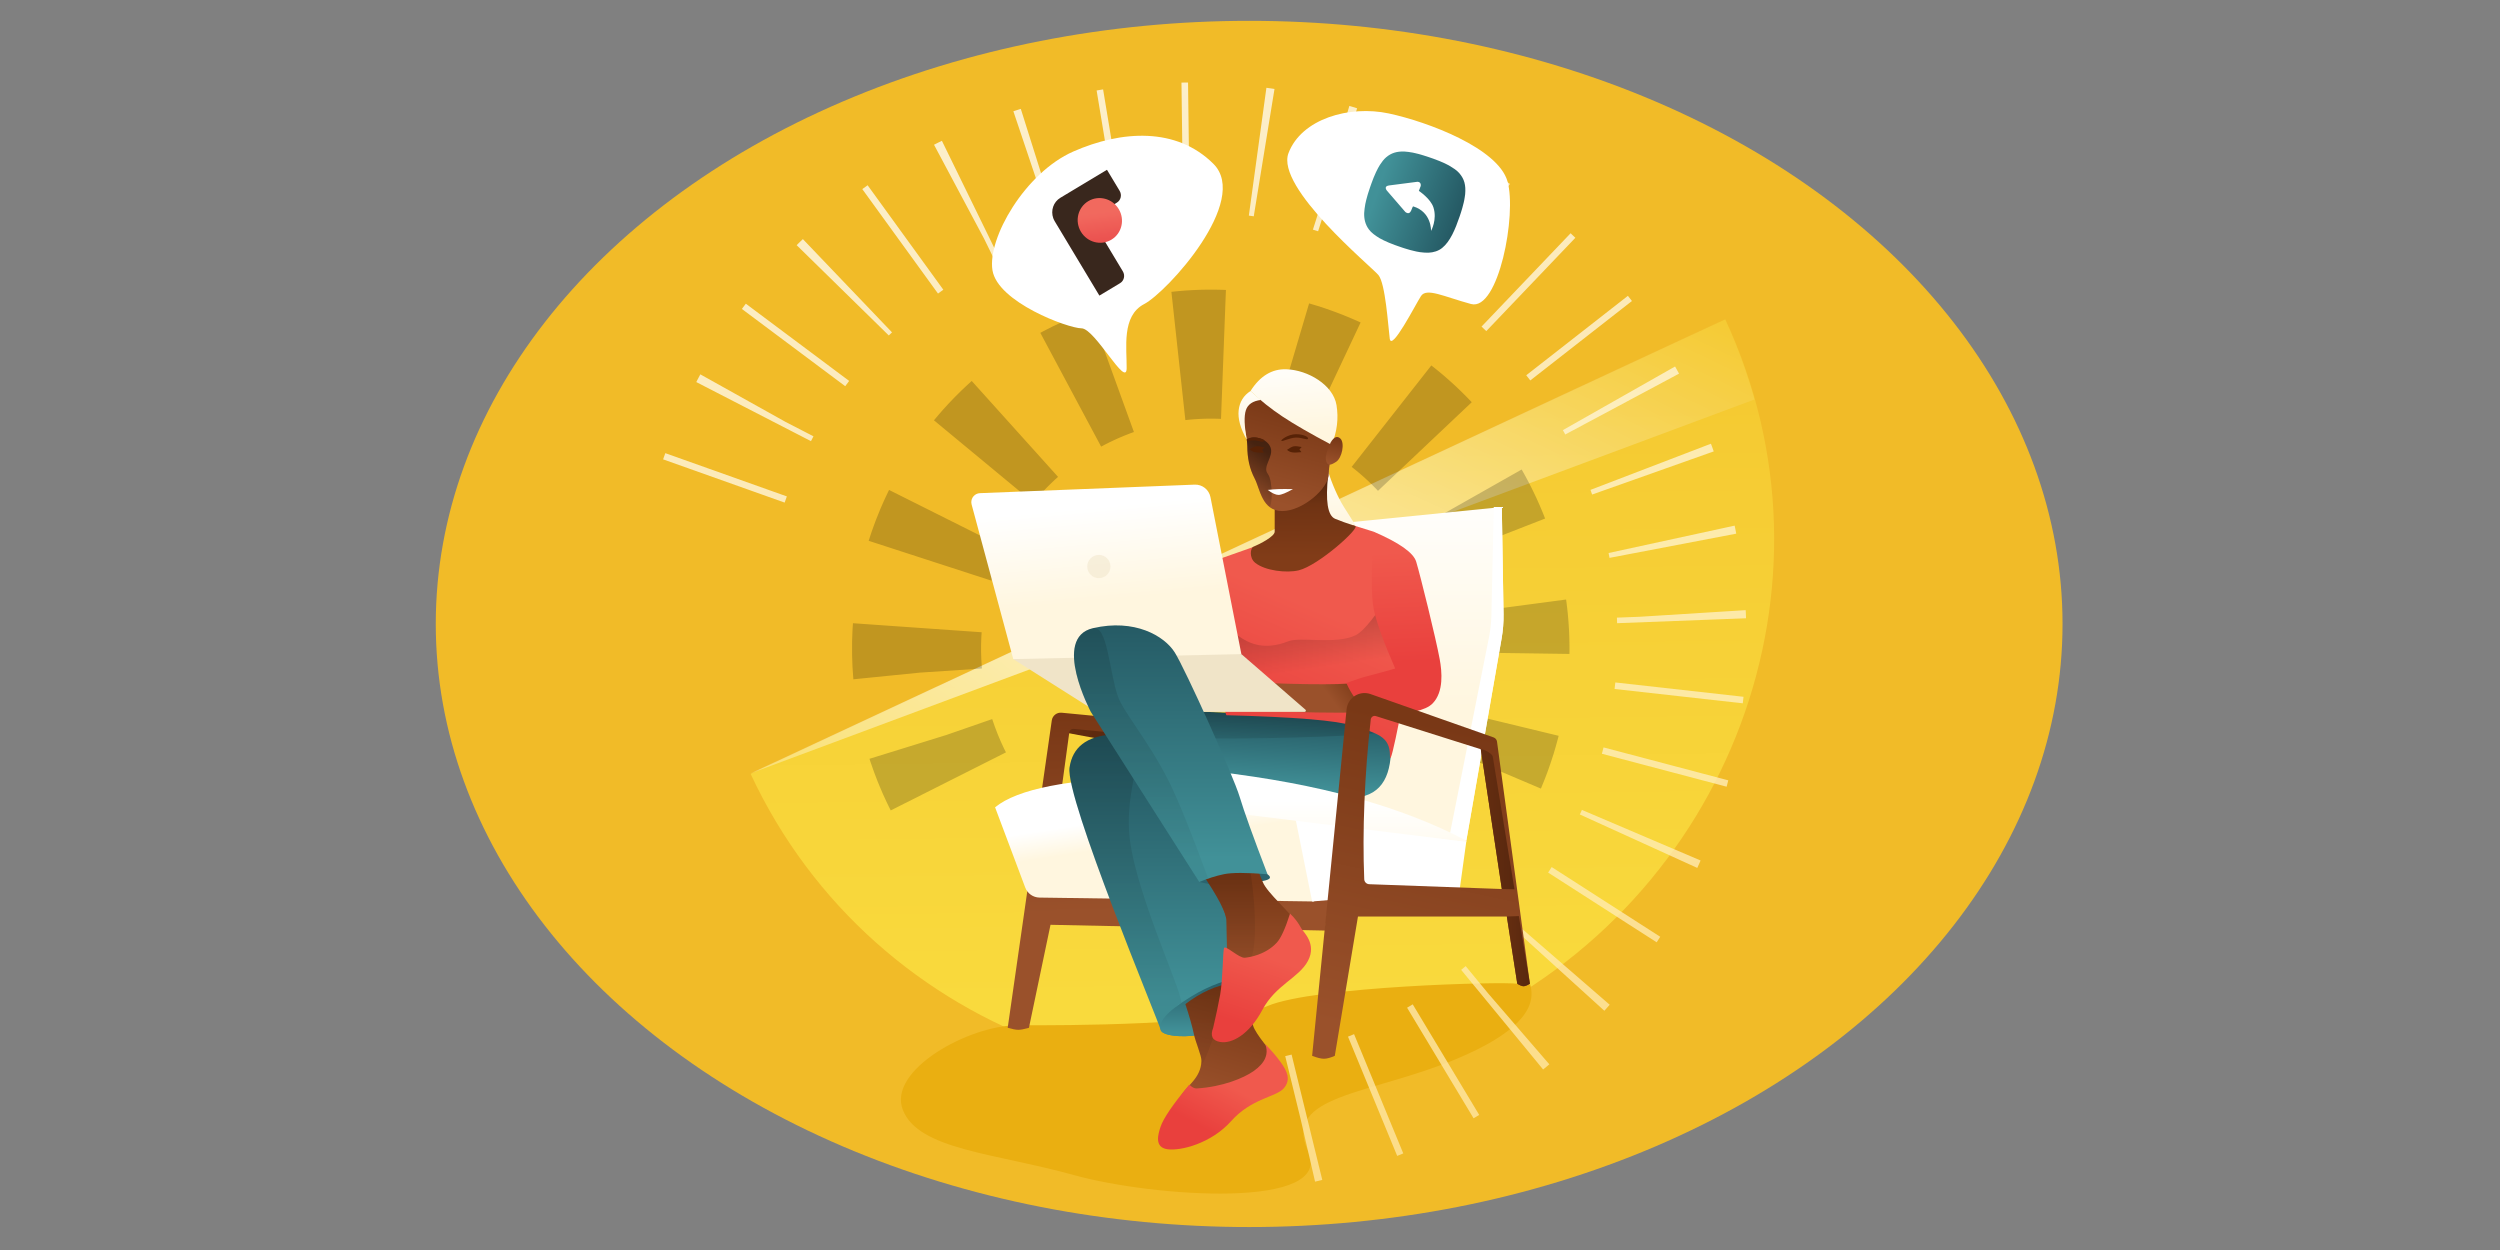 <svg width="1440" height="720" version="1.1" xmlns="http://www.w3.org/2000/svg" xmlns:xlink="http://www.w3.org/1999/xlink"><rect width="100%" height="100%" fill="#808080" stroke="none"/><title>Front data - Header</title><defs><linearGradient x1="75.91%" y1="88.65%" x2="50%" y2="19.38%" id="a"><stop stop-color="#FADD3F" offset="0%"/><stop stop-color="#F5CA32" offset="100%"/></linearGradient><radialGradient cx="48.52%" cy="65.61%" fx="48.52%" fy="65.61%" r="68.3%" gradientTransform="translate(0.485,0.656),scale(0.932,1),rotate(-91.103),scale(1,2.659),translate(-0.485,-0.656)" id="b"><stop stop-color="#FFF" offset="0%"/><stop stop-color="#FFF" stop-opacity="0" offset="100%"/></radialGradient><linearGradient x1="130.64%" y1="41.47%" x2="-9.41%" y2="41.47%" id="c"><stop stop-color="#FFE293" offset="0%"/><stop stop-color="#FFF" offset="100%"/></linearGradient><linearGradient x1="-197.07%" y1="68.69%" x2="139.27%" y2="68.69%" id="d"><stop stop-color="#813C18" offset="0%"/><stop stop-color="#6F3313" offset="34.92%"/><stop stop-color="#54250D" offset="100%"/></linearGradient><linearGradient x1="50%" y1="1.06%" x2="51.27%" y2="62.58%" id="e"><stop stop-color="#793816" offset="0%"/><stop stop-color="#9A512B" offset="100%"/></linearGradient><linearGradient x1="40%" y1="56.52%" x2="32.42%" y2="37.02%" id="f"><stop stop-color="#FFF6DF" offset="0%"/><stop stop-color="#FFF" offset="100%"/></linearGradient><linearGradient x1="38.08%" y1="60.03%" x2="38.08%" y2="-7.27%" id="g"><stop stop-color="#FFF6DF" offset="0%"/><stop stop-color="#FFF" offset="100%"/></linearGradient><linearGradient x1="29.71%" y1="-17.85%" x2="29.71%" y2="91.16%" id="h"><stop stop-color="#1F4E59" offset="0%"/><stop stop-color="#419198" offset="100%"/></linearGradient><linearGradient x1="25.94%" y1="140.98%" x2="25.94%" y2="-87.58%" id="i"><stop stop-color="#000" stop-opacity="0" offset="0%"/><stop stop-color="#000" offset="100%"/></linearGradient><linearGradient x1="27.89%" y1="-8.12%" x2="27.89%" y2="86.64%" id="j"><stop stop-color="#1F4E59" offset="0%"/><stop stop-color="#419198" offset="100%"/></linearGradient><linearGradient x1="25.94%" y1="140.98%" x2="25.94%" y2="-87.58%" id="k"><stop stop-color="#000" stop-opacity="0" offset="0%"/><stop stop-color="#000" offset="100%"/></linearGradient><linearGradient x1="29.71%" y1="-17.85%" x2="29.71%" y2="91.16%" id="l"><stop stop-color="#1F4E59" offset="0%"/><stop stop-color="#419198" offset="100%"/></linearGradient><linearGradient x1="40%" y1="175.52%" x2="40%" y2="41.76%" id="m"><stop stop-color="#FFF6DF" offset="0%"/><stop stop-color="#FFF" offset="100%"/></linearGradient><linearGradient x1="71.68%" y1="9.58%" x2="50%" y2="95.67%" id="n"><stop stop-color="#793816" offset="0%"/><stop stop-color="#9A512B" offset="100%"/></linearGradient><linearGradient x1="25.94%" y1="140.98%" x2="25.94%" y2="-87.58%" id="o"><stop stop-color="#000" stop-opacity="0" offset="0%"/><stop stop-color="#000" offset="100%"/></linearGradient><linearGradient x1="46.87%" y1="92.7%" x2="44.5%" y2="-34.97%" id="p"><stop stop-color="#FFF6DF" offset="0%"/><stop stop-color="#FFF" offset="100%"/></linearGradient><linearGradient x1="30.14%" y1="74.41%" x2="54.85%" y2="38.81%" id="q"><stop stop-color="#E9403D" offset="0%"/><stop stop-color="#F0594D" offset="100%"/></linearGradient><linearGradient x1="34.49%" y1="86.98%" x2="53.79%" y2="33.05%" id="r"><stop stop-color="#E9403D" offset="0%"/><stop stop-color="#F0594D" offset="100%"/></linearGradient><linearGradient x1="78.31%" y1="64.18%" x2="62.56%" y2="9.44%" id="s"><stop stop-color="#000" stop-opacity="0" offset="0%"/><stop stop-color="#000" stop-opacity=".27" offset="100%"/></linearGradient><linearGradient x1="36.71%" y1="83.46%" x2="35.43%" y2="5.75%" id="t"><stop stop-color="#813C18" offset="0%"/><stop stop-color="#6F3313" offset="68.77%"/><stop stop-color="#54250D" offset="100%"/></linearGradient><linearGradient x1="69.63%" y1="9.58%" x2="50%" y2="95.67%" id="u"><stop stop-color="#793816" offset="0%"/><stop stop-color="#9A512B" offset="100%"/></linearGradient><linearGradient x1="81.09%" y1="47.28%" x2="50%" y2="53.07%" id="v"><stop stop-color="#793816" offset="0%"/><stop stop-color="#9A512B" offset="100%"/></linearGradient><linearGradient x1="44.59%" y1="70.66%" x2="43.28%" y2="11.06%" id="w"><stop stop-color="#E9403D" offset="0%"/><stop stop-color="#F0594D" offset="100%"/></linearGradient><linearGradient x1="66.06%" y1="21.68%" x2="43.52%" y2="100%" id="x"><stop stop-color="#000" offset="0%"/><stop stop-color="#000" stop-opacity="0" offset="100%"/></linearGradient><linearGradient x1="47.88%" y1="92.7%" x2="46.27%" y2="-34.97%" id="y"><stop stop-color="#FFF6DF" offset="0%"/><stop stop-color="#FFF" offset="100%"/></linearGradient><linearGradient x1="40%" y1="82.33%" x2="32.42%" y2="-14.34%" id="z"><stop stop-color="#FFF6DF" offset="0%"/><stop stop-color="#FFF" offset="100%"/></linearGradient><linearGradient x1="61.53%" y1="9.58%" x2="50%" y2="95.67%" id="A"><stop stop-color="#793816" offset="0%"/><stop stop-color="#9A512B" offset="100%"/></linearGradient><linearGradient x1="40%" y1="67.58%" x2="32.42%" y2="15.02%" id="B"><stop stop-color="#FFF6DF" offset="0%"/><stop stop-color="#FFF" offset="100%"/></linearGradient><linearGradient x1="61.03%" y1="9.58%" x2="50%" y2="95.67%" id="C"><stop stop-color="#793816" offset="0%"/><stop stop-color="#9A512B" offset="100%"/></linearGradient><linearGradient x1="-197.07%" y1="68.69%" x2="139.27%" y2="68.69%" id="D"><stop stop-color="#813C18" offset="0%"/><stop stop-color="#6F3313" offset="34.92%"/><stop stop-color="#54250D" offset="100%"/></linearGradient><linearGradient x1="-197.07%" y1="68.69%" x2="139.27%" y2="68.69%" id="E"><stop stop-color="#813C18" offset="0%"/><stop stop-color="#6F3313" offset="34.92%"/><stop stop-color="#54250D" offset="100%"/></linearGradient><linearGradient x1="50%" y1="27.35%" x2="50%" y2="95.67%" id="F"><stop stop-color="#793816" offset="0%"/><stop stop-color="#9A512B" offset="100%"/></linearGradient><linearGradient x1="25.94%" y1="140.98%" x2="25.94%" y2="-87.58%" id="G"><stop stop-color="#000" stop-opacity="0" offset="0%"/><stop stop-color="#000" offset="100%"/></linearGradient><linearGradient x1="38.17%" y1="86.98%" x2="52.89%" y2="33.05%" id="H"><stop stop-color="#E9403D" offset="0%"/><stop stop-color="#F0594D" offset="100%"/></linearGradient><linearGradient x1="29.71%" y1="-17.85%" x2="29.71%" y2="91.16%" id="I"><stop stop-color="#1F4E59" offset="0%"/><stop stop-color="#419198" offset="100%"/></linearGradient><linearGradient x1="25.94%" y1="140.98%" x2="25.94%" y2="-87.58%" id="J"><stop stop-color="#000" stop-opacity="0" offset="0%"/><stop stop-color="#000" offset="100%"/></linearGradient><linearGradient x1="30.88%" y1="86.98%" x2="54.67%" y2="33.05%" id="K"><stop stop-color="#E9403D" offset="0%"/><stop stop-color="#F0594D" offset="100%"/></linearGradient><linearGradient x1="29.71%" y1="-17.85%" x2="29.71%" y2="91.16%" id="L"><stop stop-color="#1F4E59" offset="0%"/><stop stop-color="#419198" offset="100%"/></linearGradient></defs><g stroke="none" stroke-width="1" fill="none" fill-rule="evenodd"><g transform="translate(251, 12)"><ellipse fill="#F1BB28" cx="468.51" cy="347.39" rx="468.51" ry="347.39"/><path d="M659.597,530.505 C538.642,651.46 344.213,653.138 225.329,534.254 L663.346,96.237 C782.23,215.121 780.552,409.55 659.597,530.505 Z" fill="url(#a)" transform="translate(488.376, 359.284) rotate(20) translate(-488.376, -359.284)"/><path d="M242.153,526.914 L679.859,89.246 C691.692,101.078 702.33,113.658 711.774,126.841 L242.153,526.914 Z" fill="url(#b)" style="mix-blend-mode:soft-light" opacity=".7" transform="translate(476.963, 308.08) rotate(20) translate(-476.963, -308.08)"/><path d="M269.078,627.409 C259.947,604.485 307.017,578.581 334.847,578.581 C362.676,578.581 452.382,578.794 479.169,567.437 C505.956,556.08 615.663,553.248 622.949,554.664 C627.807,555.608 630.236,555.608 630.236,554.664 C635.1,569.622 621.079,584.013 588.171,597.839 C538.809,618.578 487.348,618.49 502.418,650.991 C518.2,685.028 413.047,677.504 367.606,664.855 C322.166,652.206 278.209,650.334 269.078,627.409 Z" fill="#EAAF11" fill-rule="nonzero"/><path d="M733.692,368.829 C733.692,212.305 606.773,85.418 450.21,85.418 C293.648,85.418 166.729,212.305 166.729,368.829 C166.729,477.687 228.118,572.211 318.173,619.685" stroke="url(#c)" stroke-width="74.31" opacity=".77" stroke-linejoin="round" stroke-dasharray="3.784,39.732" transform="translate(450.21, 352.551) rotate(77) translate(-450.21, -352.551)"/><path d="M619.63,362.286 C619.63,268.677 543.778,192.791 450.21,192.791 C356.642,192.791 280.79,268.677 280.79,362.286 C280.79,427.389 317.479,483.919 371.3,512.312" stroke="#000" stroke-width="74.31" opacity=".2" style="mix-blend-mode:soft-light" stroke-linejoin="round" stroke-dasharray="26.007,39.383" transform="translate(450.21, 352.551) rotate(23) translate(-450.21, -352.551)"/><path fill="url(#d)" d="M360.472 409.576L392.928 415.575 392.928 407.338 362.357 404.345z"/><path d="M329.434,580.018 C332.12,580.787 334.159,581.171 335.55,581.171 C336.941,581.171 338.98,580.787 341.667,580.018 L354.093,520.683 L512.268,524.005 L514.535,503.922 L352.087,503.922 L364.932,409.743 C365.093,408.557 366.163,407.71 367.355,407.825 L385.495,409.576 L385.495,409.576 L384.403,400.819 L360.476,398.521 C357.71,398.255 355.224,400.21 354.83,402.96 L329.434,580.018 L329.434,580.018 Z" fill="url(#e)"/><path d="M339.528,499.226 L322.166,453.008 L322.166,453.008 C335.012,442.449 364.6,436.629 410.929,435.548 C457.257,434.467 485.485,440.287 495.613,453.008 L505.956,507.247 L347.749,505.006 C344.08,504.954 340.818,502.661 339.528,499.226 Z" fill="url(#f)"/><path d="M593.611,472.218 L613.943,355.676 C614.747,351.064 615.114,346.387 615.038,341.706 L614.043,280.047 L614.043,280.047 L484.679,293.034 L481.955,442.938 L593.611,472.218 Z" fill="url(#g)"/><path d="M593.611,472.218 L613.943,355.676 C614.747,351.064 615.114,346.387 615.038,341.706 L614.246,292.624 L614.246,292.624 L614.043,280.047 L609.402,280.047 L608.06,342.236 C607.967,346.565 607.495,350.879 606.65,355.126 L583.872,469.664 L583.872,469.664 L593.611,472.218 Z" fill="#FFF"/><path d="M388.551,399.754 C461.812,399.021 501.265,399.021 506.911,399.754 C515.379,400.854 550.048,400.574 550.048,417.516 C550.048,434.458 543.346,444.664 524.498,444.664 C505.651,444.664 490.354,434.331 464.03,437.575 C437.706,440.819 384.543,446.07 385.492,434.331 C386.125,426.505 387.144,414.979 388.551,399.754 Z" fill="url(#h)" transform="translate(467.764, 421.934) rotate(3) translate(-467.764, -421.934)"/><path d="M389.321,399.597 C462.582,398.863 502.036,398.863 507.681,399.597 C513.409,400.341 531.126,400.454 541.991,405.692 C547.188,408.198 387.352,421.232 388.189,411.977 C388.418,409.436 388.796,405.309 389.321,399.597 Z" fill="url(#i)" opacity=".3" transform="translate(465.15, 407.15) rotate(3) translate(-465.15, -407.15)"/><path d="M389.603,411.106 C374.939,412.035 366.758,418.379 365.06,430.139 C362.514,447.779 416.6,576.83 417.53,581.171 C418.46,585.512 435.579,585.714 441.419,583.442 C445.312,581.928 454.226,570.781 468.162,550 C449.977,500.697 437.805,471.411 431.646,462.143 C425.487,452.875 411.473,435.863 389.603,411.106 Z" fill="url(#j)"/><path d="M389.603,411.106 C374.939,412.035 366.758,418.379 365.06,430.139 C362.514,447.779 416.6,576.83 417.53,581.171 C418.46,585.512 423.182,568.08 429.022,565.809 C432.502,564.455 404.133,505.926 399.757,471.334 C396.79,447.884 406.165,425.57 403.158,421.934 C398.572,416.389 394.053,412.779 389.603,411.106 Z" fill="url(#k)" opacity=".2"/><path d="M417.53,581.171 C418.46,585.512 435.579,585.714 441.419,583.442 C445.312,581.928 454.226,570.781 468.162,550 C456.46,551.643 445.42,555.66 435.042,562.049 C419.475,571.632 416.6,576.83 417.53,581.171 Z" fill="url(#l)"/><path fill="#FFF" d="M593.611 472.533L589.811 500.074 504.783 507.247 495.268 459.89z"/><path d="M593.611,472.218 L593.611,472.893 L449.243,455.083 L449.243,432.467 C478.96,435.921 505.727,440.927 529.542,447.484 C553.357,454.041 574.714,462.286 593.611,472.218 Z" fill="url(#m)"/><path d="M431.787,566.368 C434.191,573.73 435.782,579.326 436.559,583.156 C437.62,588.38 441.118,595.94 441.026,599.112 C440.733,609.101 432.584,613.296 429.176,619.357 C425.768,625.419 479.859,610.525 480.907,609.015 C481.955,607.505 485.793,601.397 483.874,597.839 C481.955,594.281 472.293,584.077 470.741,578.622 C469.707,574.985 465.491,566.94 458.095,554.486 C454.12,554.898 449.806,556.154 445.153,558.256 C440.5,560.358 436.045,563.062 431.787,566.368 Z" fill="url(#n)"/><path d="M431.787,566.368 C434.191,573.73 435.782,579.326 436.559,583.156 C437.62,588.38 441.118,595.94 441.026,599.112 C440.83,605.771 446.52,590.896 458.095,554.486 C454.12,554.898 449.806,556.154 445.153,558.256 C440.5,560.358 436.045,563.062 431.787,566.368 Z" fill="url(#o)" opacity=".2"/><path d="M513.398,257.889 C516.335,266.975 519.573,274.361 523.112,280.047 C526.65,285.732 529.722,290.471 532.328,294.262 C518.76,290.998 511.975,288.537 511.975,286.877 C511.975,285.217 512.45,275.555 513.398,257.889 Z" fill="url(#p)"/><path d="M434.033,612.743 C424.608,624.099 419.093,632.188 417.489,637.013 C416.04,641.371 413.805,648.831 421.357,649.951 C428.991,651.083 446.714,646.632 458.219,633.679 C469.724,620.726 483.954,619.919 488.376,614.948 C492.797,609.977 490.371,604.936 486.674,599.82 C484.209,596.409 481.238,592.935 477.761,589.398 C479.945,595.086 477.736,600.258 471.133,604.913 C465.301,609.024 453.158,614.027 438.334,614.948 C437.027,615.029 435.594,614.294 434.033,612.743 Z" fill="url(#q)"/><path d="M540.255,294.262 L528.4,290.577 C521.819,298.245 515.745,302.747 510.177,304.083 C505.466,305.213 488.452,313.199 481.955,312.891 C478.039,312.706 474.548,309.364 471.481,302.865 L447.175,311.438 L441.573,362.427 L455.391,399.966 C494.73,400.989 519.066,403.008 528.4,406.023 C542.245,410.494 549.601,412.066 549.601,423.213 C549.601,434.359 560.048,376.132 560.048,376.132 C560.048,376.132 557.254,359.608 551.667,326.561 L540.255,294.262 Z" fill="url(#r)"/><path d="M491.057,357.379 C463.933,368.149 455.786,341.831 448.138,347.114 C433.242,357.404 431.053,362.508 441.573,362.427 L464.033,385.582 L534.406,393.14 C551.501,381.802 560.048,376.132 560.048,376.132 C560.048,376.132 557.254,359.608 551.667,326.561 C541.778,342.495 534.501,351.611 529.837,353.907 C518.571,359.454 497.97,354.634 491.057,357.379 Z" fill="url(#s)"/><path d="M470.915,302.939 C474.991,301.239 483.22,296.938 483.22,294.262 C483.22,292.478 483.22,286.556 483.22,276.497 L514.033,261.561 C512.379,276.567 513.71,284.989 518.026,286.825 C520.692,287.959 524.538,289.339 529.564,290.963 C532.676,291.969 508.344,313.844 496.971,316.532 C490.078,318.162 477.794,316.792 472.032,312.206 C468.288,309.226 469.31,303.609 470.915,302.939 Z" fill="url(#t)"/><path d="M466.924,221.913 C463.015,227.392 467.458,238.164 467.458,244.984 C467.458,251.805 468.693,257.922 471.712,263.672 C474.731,269.422 475.842,282.369 487.552,282.369 C499.262,282.369 514.397,269.417 514.397,260.795 C514.397,252.173 518.972,244 515.495,236.288 C512.018,228.576 502.216,216.482 486.964,217.647 C471.712,218.812 470.833,216.434 466.924,221.913 Z" fill="url(#u)"/><path d="M478.084,381.411 C496.255,382.096 510.079,382.298 519.556,382.017 C529.033,381.735 533.554,380.998 533.119,379.805 L548.553,394.545 C552.386,396.266 549.389,397.433 539.562,398.046 C529.736,398.659 514.027,398.659 492.435,398.046 L478.084,381.411 Z" fill="url(#v)"/><path d="M524.501,381.411 C529.595,379.518 533.755,378.169 536.98,377.363 C540.205,376.557 545.421,375.129 552.627,373.079 C545.84,357.521 541.716,346.097 540.255,338.807 C538.794,331.517 538.794,316.669 540.255,294.262 C555.021,300.633 563.181,306.397 564.734,311.556 C567.064,319.293 575.994,355.335 578.255,367.629 C579.609,374.989 580.65,386.481 574.225,393.14 C569.917,397.604 560.202,398.548 552.627,399.649 C540.043,401.477 530.668,395.398 524.501,381.411 Z" fill="url(#w)"/><path d="M467.135,241.204 C467.329,242.548 467.458,243.823 467.458,244.984 C467.458,251.805 468.693,257.922 471.712,263.672 C473.886,267.813 475.071,275.688 479.938,279.77 C481.829,281.356 482.461,265.041 479.223,260.907 C475.984,256.773 482.745,251.097 480.868,245.815 C478.991,240.533 470.651,238.401 467.135,241.204 Z" fill="url(#x)" fill-rule="nonzero" opacity=".49" style="mix-blend-mode:soft-light"/><path d="M467.139,241.305 C463.47,234.766 461.915,229.093 462.472,224.284 C463.029,219.476 465.303,215.79 469.292,213.226 L475.294,218.372 C470.616,218.937 467.725,220.908 466.622,224.284 C465.518,227.661 465.691,233.335 467.139,241.305 Z" fill="url(#y)"/><path d="M469.292,213.226 C474.788,204.562 481.69,200.386 489.998,200.696 C502.46,201.163 516.92,209.76 518.827,221.317 C520.098,229.022 519.163,236.67 516.022,244.262 C503.817,237.793 494.391,232.352 487.745,227.937 C481.098,223.523 474.948,218.619 469.292,213.226 Z" fill="url(#z)"/><path d="M515.496,242.768 C517.418,239.607 519.276,238.894 521.069,240.629 C523.758,243.232 521.944,251.835 518.633,253.991 C515.322,256.147 513.631,256.488 512.811,253.369 C512.264,251.289 513.159,247.755 515.496,242.768 Z" fill="url(#A)"/><path d="M479.179,270.324 C481.775,272.194 483.868,273.115 485.457,273.087 C487.047,273.058 489.794,271.893 493.696,269.59 C490.055,269.591 487.289,269.64 485.399,269.735 C483.509,269.831 481.436,270.027 479.179,270.324 Z" fill="#FFF" transform="translate(486.438, 271.339) rotate(1) translate(-486.438, -271.339)"/><path d="M468.972,245.865 C470.862,245.199 472.291,244.908 473.258,244.994 C474.225,245.081 475.654,245.626 477.544,246.63 L475.913,247.642 L476.62,249.438 C474.24,249.033 472.525,248.586 471.476,248.096 C470.427,247.606 469.593,246.862 468.972,245.865 Z" fill="#572206" transform="translate(473.258, 247.209) rotate(-11) translate(-473.258, -247.209)"/><path d="M490.505,245.869 C492.395,245.203 493.823,244.912 494.791,244.998 C495.758,245.085 497.187,245.63 499.077,246.634 L497.446,247.646 L498.153,249.442 C495.772,249.037 494.057,248.59 493.009,248.1 C491.96,247.61 491.125,246.866 490.505,245.869 Z" fill="#572206" transform="translate(494.791, 247.213) rotate(-16) translate(-494.791, -247.213)"/><path d="M487.092,241.936 C486.588,241.393 490.95,238.095 495.497,238.095 C500.044,238.095 502.949,239.855 502.389,240.755 C501.828,241.656 499.142,239.966 495.497,240.055 C491.851,240.145 487.596,242.479 487.092,241.936 Z" fill="#572206"/><path d="M467.135,241.204 C469.119,239.877 471.621,239.622 474.64,240.44 C479.169,241.667 476.853,242.45 475.703,242.45 C475.263,242.45 473.602,241.787 471.827,241.667 C470.948,241.608 469.476,241.725 467.41,242.018 L467.135,241.204 Z" fill="#572206"/><path d="M464.033,364.775 L500.913,396.741 C501.223,397.01 501.257,397.479 500.988,397.79 C500.847,397.952 500.642,398.046 500.426,398.046 L380.677,398.046 L380.677,398.046 L332.642,367.629 L395.769,359.851 L464.033,364.775 Z" fill="#F0E4C8"/><path d="M464.033,364.775 L446.223,274.335 C445.374,270.024 441.511,266.974 437.12,267.148 L313.469,272.058 C310.598,272.172 308.364,274.591 308.478,277.461 C308.493,277.849 308.552,278.234 308.653,278.609 L332.642,367.629 L332.642,367.629 L464.033,364.775 Z" fill="url(#B)"/><circle fill="#F0E4C8" opacity=".5" cx="381.94" cy="314.32" r="6.69"/><path d="M525.171,394.148 C527.08,388.728 533.02,385.882 538.439,387.791 L538.439,387.791 L609.316,412.75 C610.368,413.12 611.124,414.048 611.274,415.153 L611.274,415.153 L630.236,554.664 C628.632,555.608 627.408,556.08 626.563,556.08 C625.719,556.08 624.514,555.608 622.949,554.664 L622.949,554.664 L616.937,515.91 L531.191,515.91 L517.844,596.153 C515.323,597.277 513.24,597.839 511.595,597.839 C509.95,597.839 507.679,597.277 504.783,596.153 L504.783,596.153 L524.632,396.573 C524.714,395.746 524.895,394.932 525.171,394.148 Z M541.035,400.373 C539.811,400.234 538.707,401.114 538.569,402.337 C536.779,418.142 535.562,433.983 534.917,449.861 C534.278,465.602 534.239,480.465 534.799,494.448 C534.861,496.001 536.108,497.243 537.661,497.3 C588.582,499.149 614.043,500.074 614.043,500.074 C614.043,500.074 610.008,473.236 601.938,419.561 L601.938,419.561 L541.455,400.462 C541.318,400.419 541.177,400.389 541.035,400.373 Z" fill="url(#C)"/><path d="M439.79,496.02 C450.667,498.481 457.937,499.036 461.602,497.684 C467.099,495.657 485.727,496.462 479.078,491.547 C475.267,488.73 464.811,484.387 448.199,488.616 C446.39,489.077 443.587,491.544 439.79,496.02 Z" fill="#2B656F"/><path d="M621.332,500.22 L608.87,424.015 C608.875,423.257 608.013,422.323 606.286,421.214 C604.559,420.104 603.11,419.553 601.938,419.561 L614.043,500.074 L621.332,500.22 Z" fill="url(#D)"/><path d="M616.937,515.91 L622.949,554.664 C624.514,555.608 625.719,556.08 626.563,556.08 C627.408,556.08 628.632,555.608 630.236,554.664 L623.857,515.66 L616.937,515.91 Z" fill="url(#E)"/><path d="M441.026,490.615 C450.602,504.609 455.391,513.877 455.391,518.421 C455.391,523.013 455.745,529.782 455.775,536.259 C455.789,539.393 454.397,543.633 455.391,545.286 C458.44,550.353 488.717,533.475 490.686,529.923 C492.656,526.371 496.76,523.001 494.708,518.421 C492.656,513.841 478.91,502.431 476.353,496.02 C473.797,489.608 469.788,479.629 465.414,477.134 C463.029,475.773 449.109,480.794 445.713,482.671 C443.449,483.923 441.887,486.57 441.026,490.615 Z" fill="url(#F)"/><path d="M441.026,490.615 C450.602,504.609 455.391,513.877 455.391,518.421 C455.391,523.013 455.745,529.782 455.775,536.259 C455.789,539.393 454.397,543.633 455.391,545.286 C456.498,547.126 461.196,546.072 466.825,543.813 C476.697,539.852 469.788,479.629 465.414,477.134 C463.029,475.773 449.109,480.794 445.713,482.671 C443.449,483.923 441.887,486.57 441.026,490.615 Z" fill="url(#G)" opacity=".2"/><path d="M454.035,534.087 C453.33,536.092 453.348,552.523 451.792,561.044 C450.756,566.725 449.422,573.043 447.792,579.998 C445.967,584.672 447.301,587.397 451.792,588.174 C458.53,589.34 468.513,583.968 476.173,569.605 C483.834,555.243 497.168,551.294 502.39,541.457 C507.613,531.62 499.709,524.877 498.581,522.786 C496.732,519.362 494.559,516.519 492.06,514.26 C489.325,522.859 486.773,528.438 484.403,530.995 C477.918,537.995 468.617,539.434 465.992,539.665 C462.635,539.96 454.74,532.082 454.035,534.087 Z" fill="url(#H)"/><path d="M377.329,398.046 C377.329,398.046 354.65,355.361 378.567,349.82 C402.483,344.279 419.589,354.199 425.633,363.759 C431.677,373.319 459.472,434.959 463.083,447.089 C465.49,455.176 470.822,469.995 479.078,491.547 C466.894,490.571 458.502,490.571 453.9,491.547 C449.298,492.523 444.595,494.014 439.79,496.02 C398.149,430.704 377.329,398.046 377.329,398.046 Z" fill="url(#I)"/><path d="M377.329,398.046 C377.329,398.046 354.65,355.361 378.567,349.82 C386.936,347.881 387.939,374.969 392.928,389.155 C396.135,398.273 410.353,414.533 421.984,437.495 C427.284,447.957 434.935,466.811 444.936,494.055 C443.801,494.447 442.086,495.102 439.79,496.02 C398.149,430.704 377.329,398.046 377.329,398.046 Z" fill="url(#J)" opacity=".2"/><g><path d="M147.738,130.133 C137.018,125.511 121.406,115.069 109.822,124.296 C98.239,133.522 30.57,156.012 19.818,127.888 C9.066,99.763 23.684,71.687 46.149,51.277 C68.615,30.867 111.86,26.346 127.529,36.51 C143.199,46.675 140.382,89.915 137.274,97.005 C134.167,104.095 158.457,134.755 147.738,130.133 Z" fill="#FFF" transform="translate(384.373, 123.603) rotate(-9) translate(-384.373, -123.603) translate(300.873, 37.103) translate(83.35, 86.423) scale(-1, 1) rotate(57) translate(-83.35, -86.423)"/><g opacity=".9" transform="translate(384.373, 123.603) rotate(-9) translate(-384.373, -123.603) translate(300.873, 37.103) translate(83.885, 85.009) rotate(-382) translate(-83.885, -85.009) translate(62.885, 54.509)"><path d="M0.601,8.444 C1.504,3.906 5.446,0.486 10.17,0.486 L19.183,0.486 L41.482,0.486 L41.482,14.664 C41.482,17.412 39.294,19.645 36.602,19.645 L23.837,19.645 C21.285,19.662 19.218,21.771 19.183,24.377 L19.183,55.375 C19.183,58.122 16.995,60.355 14.303,60.355 L0.41,60.355 L0.41,19.645 L0.41,10.446 C0.41,9.755 0.48,9.082 0.601,8.444 Z" fill="#240F04"/><ellipse fill="url(#K)" cx="22.93" cy="23.37" rx="12.7" ry="12.94"/></g></g><g><g><path d="M1.684,74.654 C9.102,72.495 32.607,67.256 36.81,62.495 C41.013,57.734 77.296,-3.968 98.061,0.332 C118.827,4.631 130.935,30.722 129.685,53.84 C128.435,76.958 119.734,119.008 101.814,127.444 C83.894,135.879 26.936,134.045 28.688,117.792 C30.441,101.539 34.085,90.984 28.688,88.59 C23.292,86.196 -5.734,76.812 1.684,74.654 Z" fill="#FFF" transform="translate(551.493, 119.467) rotate(-81) translate(-551.493, -119.467) translate(485.993, 52.467) translate(0.719, 0.314)"/><g><path d="M27.453,1.599 C35.667,1.577 43.132,2.07 48.152,5.232 C50.495,6.709 52.176,9.005 53.267,11.734 C53.855,13.206 54.216,14.823 54.588,16.53 C54.694,17.213 54.8,17.896 54.906,18.578 C55.133,19.809 55.058,21.116 55.262,22.397 C55.307,23.406 55.351,24.414 55.395,25.423 C55.403,25.837 55.412,26.251 55.421,26.665 L55.421,29.573 L55.408,30.789 L55.408,31.489 C55.373,32.361 55.337,33.233 55.302,34.105 C55.285,34.488 55.267,34.871 55.249,35.255 C55.152,36.32 55.055,37.386 54.958,38.452 C54.822,39.346 54.686,40.241 54.549,41.135 C53.912,44.017 53.167,46.634 51.72,48.693 C49.839,51.37 47.261,53.122 43.79,54.217 C42.189,54.721 40.46,54.965 38.648,55.3 L36.229,55.565 L33.401,55.75 L32.449,55.789 L29.145,55.842 L27.453,55.842 L26.237,55.829 L23.805,55.763 L22.655,55.723 L19.272,55.459 L16.628,55.102 L14.513,54.679 C12.61,54.194 10.803,53.625 9.292,52.737 C5.909,50.748 3.986,48.007 2.71,43.91 C2.24,42.401 2.033,40.766 1.719,39.074 C1.514,37.967 1.559,36.798 1.375,35.651 L1.296,34.369 L1.23,32.48 C1.212,31.573 1.195,30.665 1.177,29.758 L1.177,26.811 C1.208,25.846 1.239,24.881 1.269,23.917 C1.283,23.56 1.296,23.203 1.309,22.846 C1.393,21.798 1.476,20.75 1.56,19.702 L1.917,17.059 C2.484,14.447 2.974,11.987 4.138,9.989 C6.482,5.965 9.448,4.062 14.514,2.774 C15.614,2.495 16.776,2.371 17.95,2.153 L19.523,1.968 L22.418,1.744 L23.489,1.691 L24.995,1.638 L27.453,1.599 Z" fill="url(#L)" transform="translate(551.493, 119.467) rotate(-81) translate(-551.493, -119.467) translate(485.993, 52.467) translate(0.719, 0.314) translate(81.764, 76.842) rotate(102) translate(-81.764, -76.842) translate(53.264, 48.342) translate(28.299, 28.72) rotate(-272) translate(-28.299, -28.72)"/><path d="M42.988,40.869 C42.988,40.869 39.535,30.615 28.42,31.334 C27.468,31.42 29.551,37.197 25.295,35.997 C23.184,34.859 10.933,28.294 10.933,28.294 C10.933,28.294 8.068,26.733 10.933,25.121 C13.798,23.51 25.41,17.304 25.41,17.304 C25.41,17.304 27.544,16.263 28.167,18.777 C28.165,19.463 28.167,21.836 28.167,21.836 C28.167,21.836 36.083,23.578 39.426,27.727 C44.074,33.494 42.988,40.869 42.988,40.869 Z" fill="#FFF" transform="translate(551.493, 119.467) rotate(-81) translate(-551.493, -119.467) translate(485.993, 52.467) translate(0.719, 0.314) translate(81.764, 76.842) rotate(102) translate(-81.764, -76.842) translate(53.264, 48.342)"/></g></g></g></g></g></svg>
